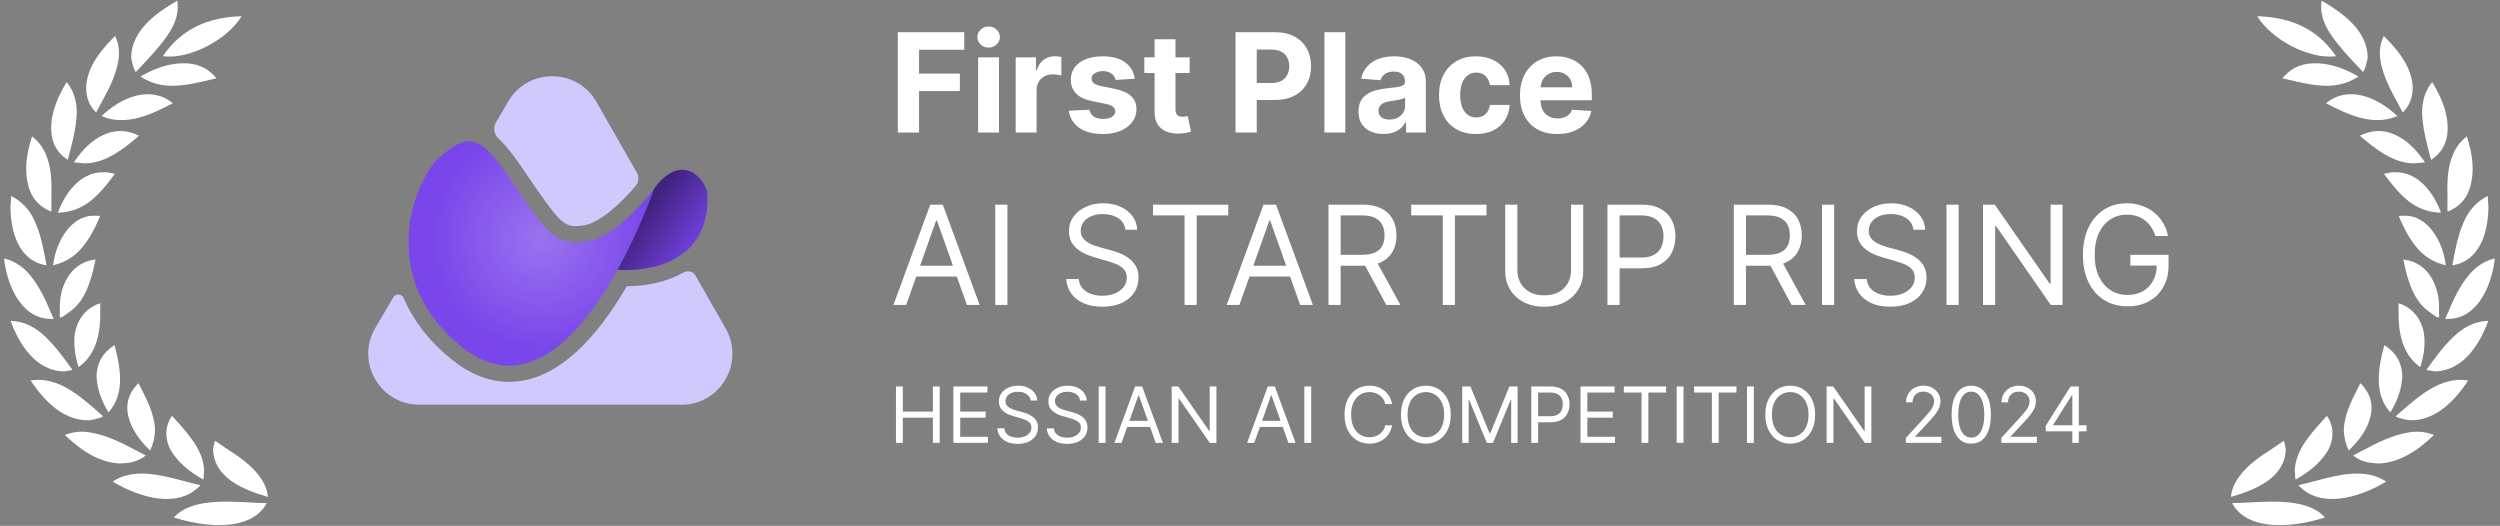 <svg width="290" height="61" viewBox="0 0 290 61" fill="none" xmlns="http://www.w3.org/2000/svg">
<rect x="0" y="0" width="290" height="61" fill="#808080" stroke="none"/>
<path d="M104.15 15.374V3.738H111.855V5.766H106.61V8.539H111.343V10.567H106.61V15.374H104.15ZM113.464 15.374V6.647H115.884V15.374H113.464ZM114.68 5.522C114.32 5.522 114.011 5.403 113.754 5.164C113.5 4.922 113.373 4.632 113.373 4.295C113.373 3.961 113.5 3.675 113.754 3.437C114.011 3.194 114.32 3.073 114.68 3.073C115.04 3.073 115.347 3.194 115.6 3.437C115.858 3.675 115.987 3.961 115.987 4.295C115.987 4.632 115.858 4.922 115.6 5.164C115.347 5.403 115.04 5.522 114.68 5.522ZM117.823 15.374V6.647H120.17V8.17H120.261C120.42 7.628 120.687 7.219 121.062 6.942C121.437 6.662 121.869 6.522 122.357 6.522C122.479 6.522 122.609 6.53 122.749 6.545C122.89 6.56 123.013 6.581 123.119 6.607V8.755C123.005 8.721 122.848 8.691 122.647 8.664C122.446 8.638 122.263 8.624 122.096 8.624C121.74 8.624 121.422 8.702 121.142 8.857C120.865 9.009 120.645 9.221 120.482 9.494C120.323 9.766 120.244 10.081 120.244 10.437V15.374H117.823ZM131.632 9.136L129.416 9.272C129.378 9.083 129.296 8.912 129.171 8.761C129.046 8.605 128.882 8.482 128.677 8.391C128.476 8.297 128.236 8.249 127.955 8.249C127.58 8.249 127.264 8.329 127.007 8.488C126.749 8.643 126.62 8.852 126.62 9.113C126.62 9.321 126.704 9.497 126.87 9.641C127.037 9.785 127.323 9.901 127.728 9.988L129.308 10.306C130.156 10.48 130.789 10.761 131.205 11.147C131.622 11.533 131.83 12.041 131.83 12.67C131.83 13.242 131.662 13.744 131.325 14.175C130.991 14.607 130.533 14.944 129.95 15.187C129.37 15.425 128.702 15.545 127.944 15.545C126.789 15.545 125.868 15.304 125.183 14.823C124.501 14.338 124.101 13.679 123.984 12.846L126.365 12.721C126.436 13.073 126.611 13.342 126.887 13.528C127.164 13.71 127.518 13.8 127.95 13.8C128.374 13.8 128.715 13.719 128.972 13.556C129.234 13.389 129.366 13.175 129.37 12.914C129.366 12.694 129.274 12.514 129.092 12.374C128.91 12.23 128.63 12.12 128.251 12.045L126.74 11.744C125.887 11.573 125.253 11.278 124.836 10.857C124.423 10.437 124.217 9.901 124.217 9.249C124.217 8.689 124.368 8.206 124.671 7.8C124.978 7.395 125.408 7.083 125.961 6.863C126.518 6.643 127.169 6.533 127.916 6.533C129.018 6.533 129.885 6.766 130.518 7.232C131.154 7.698 131.526 8.333 131.632 9.136ZM137.997 6.647V8.465H132.741V6.647H137.997ZM133.934 4.556H136.355V12.692C136.355 12.916 136.389 13.09 136.457 13.215C136.525 13.336 136.62 13.422 136.741 13.471C136.866 13.52 137.01 13.545 137.173 13.545C137.286 13.545 137.4 13.535 137.514 13.516C137.627 13.494 137.714 13.476 137.775 13.465L138.156 15.266C138.035 15.304 137.864 15.348 137.644 15.397C137.425 15.45 137.158 15.482 136.843 15.494C136.26 15.516 135.749 15.439 135.309 15.261C134.874 15.083 134.535 14.806 134.292 14.431C134.05 14.056 133.93 13.583 133.934 13.011V4.556ZM143.322 15.374V3.738H147.913C148.795 3.738 149.547 3.906 150.169 4.244C150.79 4.577 151.263 5.041 151.589 5.636C151.919 6.227 152.083 6.908 152.083 7.681C152.083 8.454 151.917 9.136 151.583 9.727C151.25 10.317 150.767 10.778 150.134 11.107C149.506 11.437 148.744 11.601 147.85 11.601H144.924V9.63H147.453C147.926 9.63 148.316 9.549 148.623 9.386C148.934 9.219 149.165 8.99 149.316 8.698C149.472 8.403 149.549 8.064 149.549 7.681C149.549 7.295 149.472 6.958 149.316 6.67C149.165 6.378 148.934 6.153 148.623 5.994C148.312 5.831 147.919 5.749 147.441 5.749H145.782V15.374H143.322ZM156.056 3.738V15.374H153.636V3.738H156.056ZM160.484 15.539C159.927 15.539 159.431 15.442 158.995 15.249C158.56 15.052 158.215 14.762 157.961 14.38C157.711 13.994 157.586 13.512 157.586 12.937C157.586 12.452 157.675 12.045 157.853 11.715C158.031 11.386 158.274 11.12 158.58 10.92C158.887 10.719 159.236 10.567 159.626 10.465C160.02 10.363 160.433 10.291 160.865 10.249C161.372 10.196 161.781 10.147 162.092 10.101C162.402 10.052 162.628 9.98 162.768 9.886C162.908 9.791 162.978 9.651 162.978 9.465V9.431C162.978 9.071 162.865 8.793 162.637 8.596C162.414 8.399 162.096 8.3 161.683 8.3C161.247 8.3 160.901 8.397 160.643 8.59C160.385 8.78 160.215 9.018 160.132 9.306L157.893 9.124C158.007 8.594 158.23 8.136 158.563 7.749C158.897 7.359 159.327 7.06 159.853 6.852C160.383 6.639 160.997 6.533 161.694 6.533C162.179 6.533 162.643 6.59 163.086 6.704C163.533 6.817 163.929 6.994 164.274 7.232C164.622 7.471 164.897 7.778 165.097 8.153C165.298 8.524 165.399 8.969 165.399 9.488V15.374H163.103V14.164H163.035C162.895 14.437 162.707 14.677 162.472 14.886C162.238 15.09 161.955 15.251 161.626 15.369C161.296 15.482 160.916 15.539 160.484 15.539ZM161.177 13.869C161.533 13.869 161.847 13.799 162.12 13.658C162.393 13.514 162.607 13.321 162.762 13.079C162.918 12.836 162.995 12.562 162.995 12.255V11.329C162.919 11.378 162.815 11.424 162.683 11.465C162.554 11.503 162.408 11.539 162.245 11.573C162.082 11.603 161.919 11.632 161.757 11.658C161.594 11.681 161.446 11.702 161.313 11.721C161.029 11.762 160.781 11.829 160.569 11.92C160.357 12.011 160.192 12.134 160.075 12.289C159.957 12.441 159.899 12.63 159.899 12.857C159.899 13.187 160.018 13.439 160.257 13.613C160.499 13.783 160.806 13.869 161.177 13.869ZM171.22 15.545C170.326 15.545 169.557 15.355 168.913 14.976C168.273 14.594 167.78 14.064 167.436 13.386C167.095 12.708 166.924 11.927 166.924 11.045C166.924 10.151 167.097 9.367 167.441 8.692C167.79 8.014 168.284 7.486 168.924 7.107C169.564 6.725 170.326 6.533 171.208 6.533C171.97 6.533 172.636 6.672 173.208 6.948C173.78 7.225 174.233 7.613 174.566 8.113C174.9 8.613 175.083 9.2 175.117 9.874H172.833C172.769 9.439 172.598 9.088 172.322 8.823C172.049 8.554 171.691 8.42 171.248 8.42C170.873 8.42 170.545 8.522 170.265 8.727C169.989 8.927 169.773 9.221 169.617 9.607C169.462 9.994 169.384 10.461 169.384 11.011C169.384 11.567 169.46 12.041 169.612 12.431C169.767 12.821 169.985 13.119 170.265 13.323C170.545 13.528 170.873 13.63 171.248 13.63C171.525 13.63 171.773 13.573 171.992 13.46C172.216 13.346 172.4 13.181 172.544 12.965C172.691 12.745 172.788 12.482 172.833 12.175H175.117C175.079 12.842 174.898 13.429 174.572 13.937C174.25 14.441 173.805 14.835 173.237 15.119C172.669 15.403 171.996 15.545 171.22 15.545ZM180.644 15.545C179.747 15.545 178.974 15.363 178.326 14.999C177.682 14.632 177.186 14.113 176.838 13.442C176.489 12.768 176.315 11.971 176.315 11.05C176.315 10.153 176.489 9.365 176.838 8.687C177.186 8.009 177.677 7.48 178.309 7.102C178.945 6.723 179.692 6.533 180.548 6.533C181.124 6.533 181.66 6.626 182.156 6.812C182.656 6.994 183.091 7.268 183.463 7.636C183.838 8.003 184.129 8.465 184.338 9.022C184.546 9.575 184.65 10.223 184.65 10.965V11.63H177.281V10.13H182.372C182.372 9.781 182.296 9.473 182.144 9.204C181.993 8.935 181.783 8.725 181.514 8.573C181.249 8.418 180.94 8.34 180.588 8.34C180.22 8.34 179.894 8.425 179.61 8.596C179.33 8.763 179.11 8.988 178.951 9.272C178.792 9.552 178.711 9.865 178.707 10.21V11.636C178.707 12.067 178.786 12.441 178.945 12.755C179.108 13.069 179.338 13.312 179.633 13.482C179.928 13.653 180.279 13.738 180.684 13.738C180.953 13.738 181.199 13.7 181.423 13.624C181.646 13.549 181.838 13.435 181.997 13.283C182.156 13.132 182.277 12.946 182.36 12.726L184.599 12.874C184.485 13.412 184.252 13.882 183.9 14.283C183.552 14.681 183.101 14.992 182.548 15.215C181.999 15.435 181.364 15.545 180.644 15.545Z" fill="white"/>
<path d="M105.115 35.374H103.638L107.91 23.738H109.365L113.638 35.374H112.16L108.683 25.579H108.592L105.115 35.374ZM105.66 30.829H111.615V32.079H105.66V30.829ZM116.859 23.738V35.374H115.45V23.738H116.859ZM130.548 26.647C130.48 26.071 130.203 25.624 129.719 25.306C129.234 24.988 128.639 24.829 127.934 24.829C127.419 24.829 126.969 24.912 126.582 25.079C126.2 25.245 125.9 25.475 125.684 25.766C125.472 26.058 125.366 26.389 125.366 26.761C125.366 27.071 125.44 27.338 125.588 27.562C125.739 27.782 125.933 27.965 126.167 28.113C126.402 28.257 126.648 28.376 126.906 28.471C127.164 28.562 127.4 28.636 127.616 28.692L128.798 29.011C129.101 29.09 129.438 29.2 129.809 29.34C130.184 29.48 130.542 29.672 130.883 29.914C131.228 30.153 131.512 30.459 131.736 30.834C131.959 31.209 132.071 31.67 132.071 32.215C132.071 32.844 131.906 33.412 131.577 33.92C131.251 34.427 130.773 34.831 130.145 35.13C129.52 35.429 128.76 35.579 127.866 35.579C127.033 35.579 126.311 35.444 125.702 35.175C125.095 34.907 124.618 34.532 124.27 34.05C123.925 33.569 123.73 33.011 123.684 32.374H125.139C125.177 32.814 125.325 33.177 125.582 33.465C125.844 33.749 126.173 33.961 126.571 34.102C126.972 34.238 127.404 34.306 127.866 34.306C128.404 34.306 128.887 34.219 129.315 34.045C129.743 33.867 130.082 33.62 130.332 33.306C130.582 32.988 130.707 32.617 130.707 32.192C130.707 31.806 130.599 31.492 130.383 31.249C130.167 31.007 129.883 30.81 129.531 30.658C129.179 30.507 128.798 30.374 128.389 30.261L126.957 29.852C126.048 29.59 125.328 29.217 124.798 28.732C124.268 28.247 124.003 27.613 124.003 26.829C124.003 26.177 124.179 25.609 124.531 25.124C124.887 24.636 125.364 24.257 125.963 23.988C126.565 23.715 127.238 23.579 127.98 23.579C128.73 23.579 129.397 23.713 129.98 23.982C130.563 24.247 131.025 24.611 131.366 25.073C131.711 25.535 131.893 26.06 131.912 26.647H130.548ZM133.751 24.988V23.738H142.479V24.988H138.819V35.374H137.41V24.988H133.751ZM143.771 35.374H142.294L146.567 23.738H148.021L152.294 35.374H150.817L147.339 25.579H147.248L143.771 35.374ZM144.317 30.829H150.271V32.079H144.317V30.829ZM154.106 35.374V23.738H158.038C158.947 23.738 159.693 23.893 160.277 24.204C160.86 24.511 161.292 24.933 161.572 25.471C161.853 26.009 161.993 26.62 161.993 27.306C161.993 27.992 161.853 28.6 161.572 29.13C161.292 29.66 160.862 30.077 160.282 30.38C159.703 30.679 158.962 30.829 158.061 30.829H154.879V29.556H158.015C158.637 29.556 159.137 29.465 159.515 29.283C159.898 29.102 160.175 28.844 160.345 28.511C160.519 28.174 160.606 27.772 160.606 27.306C160.606 26.84 160.519 26.433 160.345 26.084C160.171 25.736 159.892 25.467 159.51 25.278C159.127 25.084 158.622 24.988 157.993 24.988H155.515V35.374H154.106ZM159.584 30.147L162.447 35.374H160.811L157.993 30.147H159.584ZM163.704 24.988V23.738H172.432V24.988H168.773V35.374H167.363V24.988H163.704ZM182.243 23.738H183.652V31.442C183.652 32.238 183.464 32.948 183.089 33.573C182.718 34.194 182.193 34.685 181.515 35.045C180.837 35.401 180.042 35.579 179.129 35.579C178.216 35.579 177.421 35.401 176.743 35.045C176.065 34.685 175.538 34.194 175.163 33.573C174.792 32.948 174.606 32.238 174.606 31.442V23.738H176.015V31.329C176.015 31.897 176.14 32.403 176.39 32.846C176.64 33.285 176.997 33.632 177.459 33.886C177.925 34.136 178.481 34.261 179.129 34.261C179.777 34.261 180.334 34.136 180.8 33.886C181.265 33.632 181.622 33.285 181.868 32.846C182.118 32.403 182.243 31.897 182.243 31.329V23.738ZM186.466 35.374V23.738H190.398C191.31 23.738 192.057 23.903 192.636 24.232C193.22 24.558 193.651 24.999 193.932 25.556C194.212 26.113 194.352 26.734 194.352 27.42C194.352 28.105 194.212 28.728 193.932 29.289C193.655 29.85 193.227 30.297 192.648 30.63C192.068 30.959 191.326 31.124 190.42 31.124H187.602V29.874H190.375C191 29.874 191.502 29.766 191.881 29.55C192.259 29.334 192.534 29.043 192.704 28.675C192.879 28.304 192.966 27.886 192.966 27.42C192.966 26.954 192.879 26.537 192.704 26.17C192.534 25.802 192.257 25.514 191.875 25.306C191.492 25.094 190.985 24.988 190.352 24.988H187.875V35.374H186.466ZM201.122 35.374V23.738H205.054C205.963 23.738 206.709 23.893 207.292 24.204C207.876 24.511 208.308 24.933 208.588 25.471C208.868 26.009 209.008 26.62 209.008 27.306C209.008 27.992 208.868 28.6 208.588 29.13C208.308 29.66 207.878 30.077 207.298 30.38C206.719 30.679 205.978 30.829 205.077 30.829H201.895V29.556H205.031C205.652 29.556 206.152 29.465 206.531 29.283C206.914 29.102 207.19 28.844 207.361 28.511C207.535 28.174 207.622 27.772 207.622 27.306C207.622 26.84 207.535 26.433 207.361 26.084C207.186 25.736 206.908 25.467 206.525 25.278C206.143 25.084 205.637 24.988 205.008 24.988H202.531V35.374H201.122ZM206.599 30.147L209.463 35.374H207.827L205.008 30.147H206.599ZM212.765 23.738V35.374H211.356V23.738H212.765ZM221.954 26.647C221.886 26.071 221.61 25.624 221.125 25.306C220.64 24.988 220.045 24.829 219.341 24.829C218.826 24.829 218.375 24.912 217.988 25.079C217.606 25.245 217.307 25.475 217.091 25.766C216.879 26.058 216.773 26.389 216.773 26.761C216.773 27.071 216.846 27.338 216.994 27.562C217.146 27.782 217.339 27.965 217.574 28.113C217.809 28.257 218.055 28.376 218.312 28.471C218.57 28.562 218.807 28.636 219.023 28.692L220.204 29.011C220.507 29.09 220.845 29.2 221.216 29.34C221.591 29.48 221.949 29.672 222.29 29.914C222.634 30.153 222.918 30.459 223.142 30.834C223.365 31.209 223.477 31.67 223.477 32.215C223.477 32.844 223.312 33.412 222.983 33.92C222.657 34.427 222.18 34.831 221.551 35.13C220.926 35.429 220.166 35.579 219.273 35.579C218.439 35.579 217.718 35.444 217.108 35.175C216.502 34.907 216.024 34.532 215.676 34.05C215.331 33.569 215.136 33.011 215.091 32.374H216.545C216.583 32.814 216.731 33.177 216.988 33.465C217.25 33.749 217.579 33.961 217.977 34.102C218.379 34.238 218.81 34.306 219.273 34.306C219.81 34.306 220.293 34.219 220.721 34.045C221.149 33.867 221.488 33.62 221.738 33.306C221.988 32.988 222.113 32.617 222.113 32.192C222.113 31.806 222.006 31.492 221.79 31.249C221.574 31.007 221.29 30.81 220.937 30.658C220.585 30.507 220.204 30.374 219.795 30.261L218.363 29.852C217.454 29.59 216.735 29.217 216.204 28.732C215.674 28.247 215.409 27.613 215.409 26.829C215.409 26.177 215.585 25.609 215.937 25.124C216.293 24.636 216.771 24.257 217.369 23.988C217.971 23.715 218.644 23.579 219.386 23.579C220.136 23.579 220.803 23.713 221.386 23.982C221.97 24.247 222.432 24.611 222.773 25.073C223.117 25.535 223.299 26.06 223.318 26.647H221.954ZM227.203 23.738V35.374H225.794V23.738H227.203ZM239.256 23.738V35.374H237.892L231.551 26.238H231.437V35.374H230.028V23.738H231.392L237.756 32.897H237.869V23.738H239.256ZM250.03 27.374C249.905 26.992 249.74 26.649 249.535 26.346C249.335 26.039 249.094 25.778 248.814 25.562C248.537 25.346 248.223 25.181 247.871 25.067C247.518 24.954 247.132 24.897 246.711 24.897C246.022 24.897 245.395 25.075 244.831 25.431C244.266 25.787 243.818 26.312 243.484 27.005C243.151 27.698 242.984 28.549 242.984 29.556C242.984 30.564 243.153 31.414 243.49 32.107C243.827 32.8 244.283 33.325 244.859 33.681C245.435 34.037 246.083 34.215 246.802 34.215C247.469 34.215 248.056 34.073 248.564 33.789C249.075 33.501 249.473 33.096 249.757 32.573C250.045 32.047 250.189 31.427 250.189 30.715L250.621 30.806H247.121V29.556H251.552V30.806C251.552 31.764 251.348 32.598 250.939 33.306C250.533 34.014 249.973 34.564 249.257 34.954C248.545 35.34 247.727 35.533 246.802 35.533C245.772 35.533 244.867 35.291 244.086 34.806C243.31 34.321 242.704 33.632 242.268 32.738C241.836 31.844 241.621 30.783 241.621 29.556C241.621 28.636 241.744 27.808 241.99 27.073C242.24 26.334 242.592 25.706 243.047 25.187C243.501 24.668 244.039 24.27 244.66 23.994C245.282 23.717 245.965 23.579 246.711 23.579C247.325 23.579 247.897 23.672 248.427 23.857C248.961 24.039 249.437 24.299 249.854 24.636C250.274 24.969 250.624 25.369 250.905 25.834C251.185 26.297 251.378 26.81 251.484 27.374H250.03Z" fill="white"/>
<path d="M103.931 51.374V44.829H104.724V47.744H108.214V44.829H109.007V51.374H108.214V48.447H104.724V51.374H103.931ZM110.593 51.374V44.829H114.544V45.532H111.386V47.744H114.339V48.447H111.386V50.671H114.595V51.374H110.593ZM119.552 46.465C119.513 46.141 119.358 45.89 119.085 45.711C118.813 45.532 118.478 45.442 118.082 45.442C117.792 45.442 117.538 45.489 117.321 45.583C117.106 45.677 116.938 45.806 116.816 45.97C116.697 46.134 116.637 46.32 116.637 46.529C116.637 46.704 116.679 46.854 116.762 46.98C116.847 47.103 116.956 47.207 117.088 47.29C117.22 47.371 117.358 47.438 117.503 47.491C117.648 47.542 117.781 47.584 117.903 47.616L118.567 47.795C118.738 47.84 118.928 47.901 119.136 47.98C119.347 48.059 119.549 48.166 119.74 48.303C119.934 48.437 120.094 48.61 120.22 48.821C120.346 49.032 120.408 49.291 120.408 49.597C120.408 49.951 120.316 50.271 120.13 50.556C119.947 50.842 119.679 51.069 119.325 51.237C118.973 51.405 118.546 51.489 118.043 51.489C117.575 51.489 117.169 51.414 116.826 51.262C116.485 51.111 116.216 50.9 116.02 50.63C115.826 50.359 115.717 50.045 115.691 49.687H116.509C116.531 49.934 116.614 50.139 116.759 50.3C116.906 50.46 117.091 50.58 117.315 50.658C117.54 50.735 117.783 50.773 118.043 50.773C118.346 50.773 118.618 50.724 118.858 50.626C119.099 50.526 119.29 50.388 119.43 50.211C119.571 50.032 119.641 49.823 119.641 49.584C119.641 49.367 119.581 49.19 119.459 49.054C119.338 48.918 119.178 48.807 118.98 48.722C118.782 48.636 118.567 48.562 118.337 48.498L117.532 48.268C117.021 48.121 116.616 47.911 116.317 47.638C116.019 47.365 115.87 47.008 115.87 46.567C115.87 46.201 115.969 45.881 116.167 45.609C116.368 45.334 116.636 45.121 116.973 44.969C117.311 44.816 117.69 44.739 118.107 44.739C118.529 44.739 118.904 44.815 119.232 44.966C119.56 45.115 119.82 45.32 120.012 45.58C120.206 45.84 120.308 46.135 120.319 46.465H119.552ZM125.291 46.465C125.253 46.141 125.097 45.89 124.824 45.711C124.552 45.532 124.217 45.442 123.821 45.442C123.531 45.442 123.278 45.489 123.06 45.583C122.845 45.677 122.677 45.806 122.555 45.97C122.436 46.134 122.376 46.32 122.376 46.529C122.376 46.704 122.418 46.854 122.501 46.98C122.586 47.103 122.695 47.207 122.827 47.29C122.959 47.371 123.098 47.438 123.242 47.491C123.387 47.542 123.521 47.584 123.642 47.616L124.307 47.795C124.477 47.84 124.667 47.901 124.876 47.98C125.087 48.059 125.288 48.166 125.48 48.303C125.674 48.437 125.833 48.61 125.959 48.821C126.085 49.032 126.148 49.291 126.148 49.597C126.148 49.951 126.055 50.271 125.87 50.556C125.686 50.842 125.418 51.069 125.064 51.237C124.713 51.405 124.285 51.489 123.783 51.489C123.314 51.489 122.908 51.414 122.565 51.262C122.224 51.111 121.956 50.9 121.759 50.63C121.566 50.359 121.456 50.045 121.43 49.687H122.248C122.27 49.934 122.353 50.139 122.498 50.3C122.645 50.46 122.83 50.58 123.054 50.658C123.28 50.735 123.523 50.773 123.783 50.773C124.085 50.773 124.357 50.724 124.598 50.626C124.838 50.526 125.029 50.388 125.17 50.211C125.31 50.032 125.381 49.823 125.381 49.584C125.381 49.367 125.32 49.19 125.198 49.054C125.077 48.918 124.917 48.807 124.719 48.722C124.521 48.636 124.307 48.562 124.077 48.498L123.271 48.268C122.76 48.121 122.355 47.911 122.057 47.638C121.758 47.365 121.609 47.008 121.609 46.567C121.609 46.201 121.708 45.881 121.907 45.609C122.107 45.334 122.375 45.121 122.712 44.969C123.051 44.816 123.429 44.739 123.847 44.739C124.268 44.739 124.643 44.815 124.972 44.966C125.3 45.115 125.56 45.32 125.751 45.58C125.945 45.84 126.047 46.135 126.058 46.465H125.291ZM128.243 44.829V51.374H127.451V44.829H128.243ZM130.101 51.374H129.27L131.674 44.829H132.492L134.895 51.374H134.064L132.108 45.864H132.057L130.101 51.374ZM130.408 48.817H133.757V49.521H130.408V48.817ZM141.105 44.829V51.374H140.338L136.771 46.235H136.707V51.374H135.915V44.829H136.682L140.261 49.981H140.325V44.829H141.105ZM145.491 51.374H144.66L147.063 44.829H147.881L150.285 51.374H149.454L147.498 45.864H147.447L145.491 51.374ZM145.798 48.817H149.147V49.521H145.798V48.817ZM152.097 44.829V51.374H151.304V44.829H152.097ZM161.484 46.874H160.692C160.645 46.646 160.563 46.446 160.446 46.273C160.331 46.101 160.19 45.956 160.024 45.839C159.86 45.719 159.678 45.63 159.477 45.57C159.277 45.511 159.068 45.481 158.851 45.481C158.455 45.481 158.096 45.581 157.774 45.781C157.454 45.981 157.2 46.277 157.01 46.666C156.823 47.056 156.729 47.535 156.729 48.102C156.729 48.668 156.823 49.147 157.01 49.537C157.2 49.926 157.454 50.222 157.774 50.422C158.096 50.622 158.455 50.722 158.851 50.722C159.068 50.722 159.277 50.692 159.477 50.633C159.678 50.573 159.86 50.485 160.024 50.367C160.19 50.248 160.331 50.102 160.446 49.93C160.563 49.755 160.645 49.555 160.692 49.329H161.484C161.425 49.663 161.316 49.963 161.158 50.227C161.001 50.491 160.805 50.716 160.57 50.901C160.336 51.084 160.073 51.224 159.781 51.32C159.491 51.416 159.181 51.464 158.851 51.464C158.293 51.464 157.796 51.327 157.362 51.055C156.927 50.782 156.585 50.394 156.336 49.891C156.086 49.389 155.962 48.792 155.962 48.102C155.962 47.411 156.086 46.815 156.336 46.312C156.585 45.809 156.927 45.421 157.362 45.148C157.796 44.876 158.293 44.739 158.851 44.739C159.181 44.739 159.491 44.787 159.781 44.883C160.073 44.979 160.336 45.12 160.57 45.305C160.805 45.488 161.001 45.712 161.158 45.976C161.316 46.238 161.425 46.538 161.484 46.874ZM168.288 48.102C168.288 48.792 168.163 49.389 167.914 49.891C167.665 50.394 167.323 50.782 166.888 51.055C166.453 51.327 165.957 51.464 165.399 51.464C164.841 51.464 164.344 51.327 163.909 51.055C163.475 50.782 163.133 50.394 162.884 49.891C162.634 49.389 162.51 48.792 162.51 48.102C162.51 47.411 162.634 46.815 162.884 46.312C163.133 45.809 163.475 45.421 163.909 45.148C164.344 44.876 164.841 44.739 165.399 44.739C165.957 44.739 166.453 44.876 166.888 45.148C167.323 45.421 167.665 45.809 167.914 46.312C168.163 46.815 168.288 47.411 168.288 48.102ZM167.521 48.102C167.521 47.535 167.426 47.056 167.237 46.666C167.049 46.277 166.794 45.981 166.473 45.781C166.153 45.581 165.795 45.481 165.399 45.481C165.002 45.481 164.643 45.581 164.322 45.781C164.002 45.981 163.748 46.277 163.558 46.666C163.37 47.056 163.277 47.535 163.277 48.102C163.277 48.668 163.37 49.147 163.558 49.537C163.748 49.926 164.002 50.222 164.322 50.422C164.643 50.622 165.002 50.722 165.399 50.722C165.795 50.722 166.153 50.622 166.473 50.422C166.794 50.222 167.049 49.926 167.237 49.537C167.426 49.147 167.521 48.668 167.521 48.102ZM169.621 44.829H170.567L172.791 50.262H172.868L175.092 44.829H176.038V51.374H175.297V46.401H175.233L173.188 51.374H172.472L170.426 46.401H170.362V51.374H169.621V44.829ZM177.628 51.374V44.829H179.839C180.353 44.829 180.772 44.922 181.098 45.107C181.427 45.29 181.669 45.538 181.827 45.852C181.985 46.165 182.064 46.514 182.064 46.9C182.064 47.285 181.985 47.636 181.827 47.951C181.672 48.267 181.431 48.518 181.105 48.706C180.779 48.891 180.361 48.984 179.852 48.984H178.267V48.281H179.826C180.178 48.281 180.46 48.22 180.673 48.098C180.886 47.977 181.041 47.813 181.137 47.606C181.235 47.397 181.284 47.162 181.284 46.9C181.284 46.638 181.235 46.403 181.137 46.197C181.041 45.99 180.885 45.828 180.67 45.711C180.455 45.592 180.169 45.532 179.814 45.532H178.42V51.374H177.628ZM183.34 51.374V44.829H187.291V45.532H184.133V47.744H187.086V48.447H184.133V50.671H187.342V51.374H183.34ZM188.361 45.532V44.829H193.271V45.532H191.212V51.374H190.42V45.532H188.361ZM195.286 44.829V51.374H194.494V44.829H195.286ZM196.518 45.532V44.829H201.427V45.532H199.369V51.374H198.576V45.532H196.518ZM203.443 44.829V51.374H202.65V44.829H203.443ZM210.555 48.102C210.555 48.792 210.43 49.389 210.181 49.891C209.931 50.394 209.589 50.782 209.155 51.055C208.72 51.327 208.224 51.464 207.665 51.464C207.107 51.464 206.611 51.327 206.176 51.055C205.741 50.782 205.399 50.394 205.15 49.891C204.901 49.389 204.776 48.792 204.776 48.102C204.776 47.411 204.901 46.815 205.15 46.312C205.399 45.809 205.741 45.421 206.176 45.148C206.611 44.876 207.107 44.739 207.665 44.739C208.224 44.739 208.72 44.876 209.155 45.148C209.589 45.421 209.931 45.809 210.181 46.312C210.43 46.815 210.555 47.411 210.555 48.102ZM209.788 48.102C209.788 47.535 209.693 47.056 209.503 46.666C209.316 46.277 209.061 45.981 208.739 45.781C208.42 45.581 208.062 45.481 207.665 45.481C207.269 45.481 206.91 45.581 206.588 45.781C206.269 45.981 206.014 46.277 205.824 46.666C205.637 47.056 205.543 47.535 205.543 48.102C205.543 48.668 205.637 49.147 205.824 49.537C206.014 49.926 206.269 50.222 206.588 50.422C206.91 50.622 207.269 50.722 207.665 50.722C208.062 50.722 208.42 50.622 208.739 50.422C209.061 50.222 209.316 49.926 209.503 49.537C209.693 49.147 209.788 48.668 209.788 48.102ZM217.078 44.829V51.374H216.311L212.744 46.235H212.68V51.374H211.887V44.829H212.654L216.234 49.981H216.298V44.829H217.078ZM221.08 51.374V50.799L223.24 48.434C223.494 48.157 223.703 47.916 223.867 47.712C224.031 47.505 224.152 47.311 224.231 47.13C224.312 46.947 224.353 46.755 224.353 46.555C224.353 46.325 224.297 46.125 224.186 45.957C224.078 45.789 223.929 45.659 223.739 45.567C223.549 45.475 223.336 45.43 223.1 45.43C222.848 45.43 222.629 45.482 222.441 45.586C222.256 45.688 222.112 45.832 222.01 46.018C221.91 46.203 221.86 46.42 221.86 46.67H221.105C221.105 46.286 221.194 45.95 221.371 45.66C221.548 45.37 221.788 45.144 222.093 44.982C222.4 44.82 222.744 44.739 223.125 44.739C223.509 44.739 223.849 44.82 224.145 44.982C224.441 45.144 224.673 45.362 224.842 45.637C225.01 45.912 225.094 46.218 225.094 46.555C225.094 46.795 225.05 47.031 224.963 47.261C224.878 47.489 224.729 47.744 224.516 48.025C224.305 48.304 224.012 48.645 223.637 49.048L222.167 50.62V50.671H225.209V51.374H221.08ZM228.664 51.464C228.183 51.464 227.772 51.333 227.434 51.071C227.095 50.806 226.836 50.424 226.657 49.923C226.478 49.42 226.388 48.813 226.388 48.102C226.388 47.394 226.478 46.79 226.657 46.289C226.838 45.787 227.098 45.403 227.437 45.139C227.778 44.873 228.187 44.739 228.664 44.739C229.141 44.739 229.549 44.873 229.888 45.139C230.229 45.403 230.489 45.787 230.668 46.289C230.849 46.79 230.94 47.394 230.94 48.102C230.94 48.813 230.85 49.42 230.671 49.923C230.492 50.424 230.233 50.806 229.895 51.071C229.556 51.333 229.146 51.464 228.664 51.464ZM228.664 50.761C229.141 50.761 229.512 50.531 229.776 50.07C230.04 49.61 230.173 48.954 230.173 48.102C230.173 47.535 230.112 47.052 229.99 46.654C229.871 46.255 229.699 45.952 229.473 45.743C229.249 45.534 228.979 45.43 228.664 45.43C228.191 45.43 227.821 45.663 227.555 46.13C227.289 46.594 227.156 47.251 227.156 48.102C227.156 48.668 227.215 49.15 227.335 49.546C227.454 49.942 227.625 50.244 227.849 50.451C228.075 50.657 228.347 50.761 228.664 50.761ZM232.154 51.374V50.799L234.315 48.434C234.568 48.157 234.777 47.916 234.941 47.712C235.105 47.505 235.227 47.311 235.305 47.13C235.386 46.947 235.427 46.755 235.427 46.555C235.427 46.325 235.371 46.125 235.261 45.957C235.152 45.789 235.003 45.659 234.813 45.567C234.624 45.475 234.411 45.43 234.174 45.43C233.923 45.43 233.703 45.482 233.516 45.586C233.33 45.688 233.186 45.832 233.084 46.018C232.984 46.203 232.934 46.42 232.934 46.67H232.18C232.18 46.286 232.268 45.95 232.445 45.66C232.622 45.37 232.863 45.144 233.167 44.982C233.474 44.82 233.818 44.739 234.2 44.739C234.583 44.739 234.923 44.82 235.219 44.982C235.515 45.144 235.748 45.362 235.916 45.637C236.084 45.912 236.168 46.218 236.168 46.555C236.168 46.795 236.125 47.031 236.037 47.261C235.952 47.489 235.803 47.744 235.59 48.025C235.379 48.304 235.086 48.645 234.711 49.048L233.241 50.62V50.671H236.283V51.374H232.154ZM237.309 50.032V49.38L240.186 44.829H240.659V45.839H240.339L238.166 49.278V49.329H242.039V50.032H237.309ZM240.39 51.374V49.834V49.53V44.829H241.145V51.374H240.39Z" fill="white"/>
<path d="M269.7 60.024C266.47 61.074 260.91 61.834 258.98 58.464C258.97 58.444 258.95 58.404 258.93 58.364H258.95C259.53 58.354 260.18 58.324 260.87 58.284C263.97 58.124 267.81 57.924 269.7 60.024Z" fill="white"/>
<path d="M276.799 55.864C273.479 57.844 269.169 58.964 266.689 56.364C266.669 56.334 266.649 56.304 266.629 56.284C266.649 56.284 266.679 56.264 266.709 56.264C267.279 56.134 267.879 55.974 268.489 55.814C271.269 55.074 274.409 54.254 276.799 55.864Z" fill="white"/>
<path d="M274.649 6.534C274.679 6.844 274.319 8.234 274.099 8.344C274.099 8.344 274.079 8.344 274.029 8.264L273.519 7.724C272.429 6.564 271.299 5.364 270.389 4.024C269.479 2.674 269.129 1.474 269.289 0.224C269.299 0.164 269.299 0.114 269.309 0.084C269.339 0.084 269.379 0.114 269.429 0.144C271.799 1.534 274.539 3.524 274.649 6.534Z" fill="white"/>
<path d="M270.978 6.514C270.978 6.514 270.918 6.524 270.868 6.534C267.828 6.864 263.488 4.614 261.838 1.874C265.958 2.024 268.838 3.454 270.898 6.404C270.928 6.434 270.948 6.474 270.978 6.514Z" fill="white"/>
<path d="M282.349 50.454C280.149 52.574 278.139 53.624 276.049 53.764C274.699 53.744 273.789 53.484 272.999 52.864C272.999 52.864 272.979 52.844 272.959 52.834C273.279 52.674 273.589 52.504 273.899 52.344C275.659 51.414 277.479 50.454 279.509 50.144C280.459 49.994 281.379 50.094 282.269 50.424L282.349 50.454Z" fill="white"/>
<path d="M279.869 10.194C279.869 11.304 279.529 12.214 278.779 12.984C278.759 13.004 278.739 13.024 278.719 13.044C278.549 12.724 278.379 12.414 278.209 12.094C277.379 10.584 276.529 9.014 276.179 7.284C275.959 6.164 276.049 5.174 276.469 4.284C276.489 4.234 276.509 4.204 276.519 4.184C276.529 4.194 276.549 4.204 276.569 4.224C278.779 6.404 279.829 8.294 279.869 10.194Z" fill="white"/>
<path d="M283.929 14.944C283.919 16.464 283.319 17.644 282.139 18.454L282.069 18.494C282.069 18.494 282.029 18.524 282.009 18.534C282.009 18.534 282.009 18.534 281.999 18.514C281.469 16.574 281.019 14.824 280.959 13.024C280.979 11.694 281.319 10.614 281.979 9.724C282.079 9.594 282.119 9.554 282.119 9.534C282.139 9.554 282.189 9.594 282.249 9.714C283.039 11.064 283.949 12.874 283.929 14.944Z" fill="white"/>
<path d="M286.298 44.134C286.298 44.134 286.258 44.214 286.208 44.294C284.218 47.224 282.118 48.684 279.788 48.754H279.758C279.498 48.794 278.178 48.524 277.898 48.294L278.518 47.744C280.678 45.864 283.128 43.734 286.118 44.104C286.208 44.114 286.258 44.124 286.298 44.134Z" fill="white"/>
<path d="M286.559 21.624C286.189 22.964 285.369 23.914 284.119 24.464C283.999 24.514 283.939 24.524 283.919 24.534C283.919 24.514 283.899 24.454 283.899 24.334C283.909 23.934 283.909 23.524 283.909 23.124V22.614C283.829 20.334 284.009 17.514 286.059 15.894C286.099 15.864 286.129 15.844 286.149 15.824C286.159 15.844 286.159 15.864 286.169 15.884C286.899 18.164 287.019 19.934 286.559 21.624Z" fill="white"/>
<path d="M289.388 29.984V30.064C289.248 31.334 288.818 33.044 287.968 34.454C287.118 35.864 285.838 36.964 284.028 36.994C283.918 37.004 283.758 37.004 283.648 36.994C283.688 36.894 283.748 36.744 283.788 36.654L283.818 36.594C284.508 34.964 285.238 33.284 286.388 31.904C287.168 30.964 288.128 30.324 289.248 30.014C289.318 29.994 289.358 29.984 289.388 29.984Z" fill="white"/>
<path d="M288.659 23.954C288.649 25.744 288.259 29.964 284.729 30.734C284.609 30.764 284.529 30.774 284.479 30.784C284.479 30.734 284.489 30.654 284.519 30.524C284.839 28.814 285.159 27.044 285.949 25.414C286.489 24.304 287.289 23.454 288.329 22.864C288.489 22.774 288.559 22.744 288.569 22.724C288.579 22.754 288.589 22.824 288.589 22.944C288.589 23.234 288.619 23.514 288.639 23.734L288.659 23.954Z" fill="white"/>
<path d="M288.639 37.224C288.619 37.274 288.599 37.344 288.559 37.444C287.579 39.984 285.719 43.014 282.439 43.084L281.509 42.924C281.509 42.924 281.469 42.914 281.459 42.914C281.469 42.894 281.479 42.874 281.509 42.844C282.459 41.524 283.449 40.144 284.679 38.994C285.829 37.914 287.039 37.334 288.369 37.234C288.489 37.224 288.589 37.224 288.639 37.224Z" fill="white"/>
<path d="M265.149 52.124C265.049 55.394 261.749 56.774 258.879 57.614C258.849 57.624 258.829 57.624 258.799 57.634C258.799 57.614 258.799 57.594 258.799 57.564C258.879 56.794 259.189 56.044 259.749 55.274C260.749 53.904 262.179 52.954 263.579 52.044C263.989 51.774 264.389 51.504 264.789 51.224C264.879 51.164 264.929 51.144 264.939 51.134C264.949 51.154 264.969 51.204 264.989 51.304C265.009 51.404 265.029 51.504 265.049 51.594C265.099 51.804 265.149 52.014 265.139 52.124H265.149Z" fill="white"/>
<path d="M269.719 52.744C268.919 53.834 267.879 54.724 266.419 55.554C266.349 55.594 266.309 55.614 266.299 55.614C266.239 55.534 266.229 55.204 266.229 55.044C266.219 54.884 266.219 54.734 266.189 54.614C266.269 52.294 267.889 50.494 269.449 48.754L269.829 48.334C269.879 48.284 269.909 48.254 269.919 48.244C269.959 48.284 269.999 48.354 270.029 48.404C270.849 49.714 270.729 51.384 269.719 52.744Z" fill="white"/>
<path d="M273.56 8.874C273.56 8.874 273.48 8.934 273.41 8.984C272.34 9.644 271.16 9.954 269.87 9.954C268.32 9.934 266.8 9.564 265.32 9.214L264.85 9.104C264.85 9.104 264.79 9.084 264.77 9.074C264.79 9.044 264.82 9.004 264.87 8.954C265.86 7.794 267.17 7.274 268.85 7.344C270.34 7.414 271.8 7.874 273.44 8.794C273.5 8.834 273.54 8.854 273.56 8.874Z" fill="white"/>
<path d="M274.979 48.304C274.639 49.664 273.859 50.894 272.519 52.194C272.499 52.214 272.479 52.234 272.459 52.244C272.449 52.224 272.429 52.194 272.409 52.144C272.079 51.464 271.909 50.724 271.879 49.824C271.959 48.054 272.809 46.384 273.639 44.774L273.719 44.604C273.759 44.514 273.799 44.474 273.799 44.464C273.819 44.464 273.869 44.504 273.949 44.594C274.969 45.684 275.319 46.934 274.979 48.304Z" fill="white"/>
<path d="M278.088 13.464C275.168 14.734 272.088 13.154 269.818 11.974C269.838 11.974 269.858 11.944 269.878 11.934C272.368 9.904 275.738 11.214 278.088 13.464Z" fill="white"/>
<path d="M278.668 43.624C278.608 45.014 278.168 46.374 277.318 47.764C277.298 47.794 277.288 47.814 277.278 47.824C277.258 47.804 277.238 47.784 277.208 47.744C275.398 45.684 275.858 42.754 276.548 40.154C276.548 40.104 276.578 40.064 276.588 40.044C276.608 40.054 276.638 40.074 276.678 40.094C277.968 40.944 278.638 42.124 278.668 43.624Z" fill="white"/>
<path d="M281.288 18.824C281.288 18.824 281.268 18.824 281.248 18.834L280.038 18.954C277.558 18.934 275.488 17.214 273.828 15.824C273.788 15.794 273.768 15.774 273.748 15.754C273.768 15.734 273.808 15.714 273.868 15.684C275.208 15.044 276.568 15.034 277.898 15.664C279.138 16.244 280.208 17.234 281.248 18.754C281.268 18.784 281.278 18.804 281.288 18.824Z" fill="white"/>
<path d="M281.239 39.354C281.279 40.334 281.139 41.334 280.829 42.334C280.819 42.394 280.779 42.504 280.749 42.584C280.669 42.534 280.569 42.454 280.509 42.404C278.959 41.174 278.209 39.174 278.239 36.304V36.014C278.239 35.794 278.239 35.564 278.229 35.344C278.219 35.254 278.229 35.204 278.219 35.184C278.259 35.184 278.319 35.204 278.449 35.244C280.129 35.884 281.169 37.414 281.239 39.354Z" fill="white"/>
<path d="M283.149 24.664C283.149 24.664 283.069 24.674 282.979 24.664C281.649 24.604 280.449 24.154 279.399 23.334C278.299 22.464 277.419 21.344 276.609 20.264C276.579 20.224 276.549 20.194 276.539 20.164C276.569 20.164 276.609 20.164 276.669 20.134L276.819 20.104C277.169 20.034 277.479 19.964 277.829 19.984H277.839C281.089 19.934 282.679 23.414 283.089 24.484C283.129 24.574 283.149 24.634 283.149 24.664Z" fill="white"/>
<path d="M282.899 36.804C282.759 36.874 282.469 36.664 282.229 36.484C282.149 36.424 282.059 36.354 281.979 36.304C280.339 35.234 279.679 33.544 279.199 31.884C279.109 31.574 279.039 31.244 278.969 30.924C278.919 30.714 278.879 30.504 278.829 30.294C278.799 30.184 278.799 30.134 278.789 30.114C278.809 30.114 278.879 30.104 279.009 30.134C281.839 30.564 283.019 33.414 282.929 35.894C282.909 36.024 282.919 36.174 282.929 36.324C282.949 36.484 282.969 36.764 282.899 36.804Z" fill="white"/>
<path d="M283.7 30.764C283.7 30.764 283.62 30.744 283.55 30.734C282.26 30.404 281.19 29.734 280.36 28.734C279.62 27.844 278.99 26.774 278.43 25.474C278.36 25.314 278.29 25.144 278.26 25.044C278.4 25.024 278.72 25.024 279.06 25.024C281.59 25.044 283.34 27.924 283.69 30.634C283.7 30.694 283.7 30.734 283.7 30.764Z" fill="white"/>
<path d="M20.168 60.024C23.398 61.074 28.958 61.834 30.888 58.464C30.898 58.444 30.918 58.404 30.938 58.364H30.918C30.338 58.354 29.688 58.324 28.998 58.284C25.898 58.124 22.058 57.924 20.168 60.024Z" fill="white"/>
<path d="M13.068 55.864C16.388 57.844 20.698 58.964 23.178 56.364C23.198 56.334 23.218 56.304 23.238 56.284C23.218 56.284 23.188 56.264 23.158 56.264C22.588 56.134 21.988 55.974 21.378 55.814C18.598 55.074 15.458 54.254 13.068 55.864Z" fill="white"/>
<path d="M15.219 6.534C15.189 6.844 15.549 8.234 15.769 8.344C15.769 8.344 15.789 8.344 15.839 8.264L16.349 7.724C17.439 6.564 18.569 5.364 19.479 4.024C20.389 2.674 20.739 1.474 20.579 0.224C20.569 0.164 20.569 0.114 20.559 0.084C20.529 0.084 20.489 0.114 20.439 0.144C18.069 1.534 15.329 3.524 15.219 6.534Z" fill="white"/>
<path d="M18.889 6.514C18.889 6.514 18.949 6.524 18.999 6.534C22.039 6.864 26.379 4.614 28.029 1.874C23.909 2.024 21.029 3.454 18.969 6.404C18.939 6.434 18.919 6.474 18.889 6.514Z" fill="white"/>
<path d="M7.518 50.454C9.718 52.574 11.728 53.624 13.818 53.764C15.168 53.744 16.078 53.484 16.868 52.864C16.868 52.864 16.888 52.844 16.908 52.834C16.588 52.674 16.278 52.504 15.968 52.344C14.208 51.414 12.388 50.454 10.358 50.144C9.408 49.994 8.488 50.094 7.598 50.424L7.518 50.454Z" fill="white"/>
<path d="M9.998 10.194C9.998 11.304 10.338 12.214 11.088 12.984C11.108 13.004 11.128 13.024 11.148 13.044C11.318 12.724 11.488 12.414 11.658 12.094C12.488 10.584 13.338 9.014 13.688 7.284C13.908 6.164 13.818 5.174 13.398 4.284C13.378 4.234 13.358 4.204 13.348 4.184C13.338 4.194 13.318 4.204 13.298 4.224C11.088 6.404 10.038 8.294 9.998 10.194Z" fill="white"/>
<path d="M5.938 14.944C5.948 16.464 6.548 17.644 7.728 18.454L7.798 18.494C7.798 18.494 7.838 18.524 7.858 18.534C7.858 18.534 7.858 18.534 7.868 18.514C8.398 16.574 8.848 14.824 8.908 13.024C8.888 11.694 8.548 10.614 7.888 9.724C7.788 9.594 7.748 9.554 7.748 9.534C7.728 9.554 7.678 9.594 7.618 9.714C6.828 11.064 5.918 12.874 5.938 14.944Z" fill="white"/>
<path d="M3.568 44.134C3.568 44.134 3.608 44.214 3.658 44.294C5.648 47.224 7.748 48.684 10.078 48.754H10.108C10.368 48.794 11.688 48.524 11.968 48.294L11.348 47.744C9.188 45.864 6.738 43.734 3.748 44.104C3.658 44.114 3.608 44.124 3.568 44.134Z" fill="white"/>
<path d="M3.309 21.624C3.679 22.964 4.499 23.914 5.749 24.464C5.869 24.514 5.929 24.524 5.949 24.534C5.949 24.514 5.969 24.454 5.969 24.334C5.959 23.934 5.959 23.524 5.959 23.124V22.614C6.039 20.334 5.859 17.514 3.809 15.894C3.769 15.864 3.739 15.844 3.719 15.824C3.709 15.844 3.709 15.864 3.699 15.884C2.969 18.164 2.849 19.934 3.309 21.624Z" fill="white"/>
<path d="M0.479 29.984V30.064C0.619 31.334 1.049 33.044 1.899 34.454C2.749 35.864 4.029 36.964 5.839 36.994C5.949 37.004 6.109 37.004 6.219 36.994C6.179 36.894 6.119 36.744 6.079 36.654L6.049 36.594C5.359 34.964 4.629 33.284 3.479 31.904C2.699 30.964 1.739 30.324 0.619 30.014C0.549 29.994 0.509 29.984 0.479 29.984Z" fill="white"/>
<path d="M1.209 23.954C1.219 25.744 1.609 29.964 5.139 30.734C5.259 30.764 5.339 30.774 5.389 30.784C5.389 30.734 5.379 30.654 5.349 30.524C5.029 28.814 4.709 27.044 3.919 25.414C3.379 24.304 2.579 23.454 1.539 22.864C1.379 22.774 1.309 22.744 1.299 22.724C1.289 22.754 1.279 22.824 1.279 22.944C1.279 23.234 1.249 23.514 1.229 23.734L1.209 23.954Z" fill="white"/>
<path d="M1.229 37.224C1.249 37.274 1.269 37.344 1.309 37.444C2.289 39.984 4.149 43.014 7.429 43.084L8.359 42.924C8.359 42.924 8.399 42.914 8.409 42.914C8.399 42.894 8.389 42.874 8.359 42.844C7.409 41.524 6.419 40.144 5.189 38.994C4.039 37.914 2.829 37.334 1.499 37.234C1.379 37.224 1.279 37.224 1.229 37.224Z" fill="white"/>
<path d="M24.719 52.124C24.819 55.394 28.119 56.774 30.989 57.614C31.019 57.624 31.039 57.624 31.069 57.634C31.069 57.614 31.069 57.594 31.069 57.564C30.989 56.794 30.679 56.044 30.119 55.274C29.119 53.904 27.689 52.954 26.289 52.044C25.879 51.774 25.479 51.504 25.079 51.224C24.989 51.164 24.939 51.144 24.929 51.134C24.919 51.154 24.899 51.204 24.879 51.304C24.859 51.404 24.839 51.504 24.819 51.594C24.769 51.804 24.719 52.014 24.729 52.124H24.719Z" fill="white"/>
<path d="M20.148 52.744C20.948 53.834 21.988 54.724 23.448 55.554C23.518 55.594 23.558 55.614 23.568 55.614C23.628 55.534 23.638 55.204 23.638 55.044C23.648 54.884 23.648 54.734 23.678 54.614C23.598 52.294 21.978 50.494 20.418 48.754L20.038 48.334C19.988 48.284 19.958 48.254 19.948 48.244C19.908 48.284 19.868 48.354 19.838 48.404C19.018 49.714 19.138 51.384 20.148 52.744Z" fill="white"/>
<path d="M16.309 8.874C16.309 8.874 16.389 8.934 16.459 8.984C17.529 9.644 18.709 9.954 19.999 9.954C21.549 9.934 23.069 9.564 24.549 9.214L25.019 9.104C25.019 9.104 25.079 9.084 25.099 9.074C25.079 9.044 25.049 9.004 24.999 8.954C24.009 7.794 22.699 7.274 21.019 7.344C19.529 7.414 18.069 7.874 16.429 8.794C16.369 8.834 16.329 8.854 16.309 8.874Z" fill="white"/>
<path d="M14.888 48.304C15.228 49.664 16.008 50.894 17.348 52.194C17.368 52.214 17.388 52.234 17.408 52.244C17.418 52.224 17.438 52.194 17.458 52.144C17.788 51.464 17.958 50.724 17.988 49.824C17.908 48.054 17.058 46.384 16.228 44.774L16.148 44.604C16.108 44.514 16.068 44.474 16.068 44.464C16.048 44.464 15.998 44.504 15.918 44.594C14.898 45.684 14.548 46.934 14.888 48.304Z" fill="white"/>
<path d="M11.779 13.464C14.699 14.734 17.779 13.154 20.049 11.974C20.029 11.974 20.009 11.944 19.989 11.934C17.499 9.904 14.129 11.214 11.779 13.464Z" fill="white"/>
<path d="M11.199 43.624C11.259 45.014 11.699 46.374 12.549 47.764C12.569 47.794 12.579 47.814 12.589 47.824C12.609 47.804 12.629 47.784 12.659 47.744C14.469 45.684 14.009 42.754 13.319 40.154C13.319 40.104 13.289 40.064 13.279 40.044C13.259 40.054 13.229 40.074 13.189 40.094C11.899 40.944 11.229 42.124 11.199 43.624Z" fill="white"/>
<path d="M8.578 18.824C8.578 18.824 8.598 18.824 8.618 18.834L9.828 18.954C12.308 18.934 14.378 17.214 16.038 15.824C16.078 15.794 16.098 15.774 16.118 15.754C16.098 15.734 16.058 15.714 15.998 15.684C14.658 15.044 13.298 15.034 11.968 15.664C10.728 16.244 9.658 17.234 8.618 18.754C8.598 18.784 8.588 18.804 8.578 18.824Z" fill="white"/>
<path d="M8.628 39.354C8.588 40.334 8.728 41.334 9.038 42.334C9.048 42.394 9.088 42.504 9.118 42.584C9.198 42.534 9.298 42.454 9.358 42.404C10.908 41.174 11.658 39.174 11.628 36.304V36.014C11.628 35.794 11.628 35.564 11.638 35.344C11.648 35.254 11.638 35.204 11.648 35.184C11.608 35.184 11.548 35.204 11.418 35.244C9.738 35.884 8.698 37.414 8.628 39.354Z" fill="white"/>
<path d="M6.719 24.664C6.719 24.664 6.799 24.674 6.889 24.664C8.219 24.604 9.419 24.154 10.469 23.334C11.569 22.464 12.449 21.344 13.259 20.264C13.289 20.224 13.319 20.194 13.329 20.164C13.299 20.164 13.259 20.164 13.199 20.134L13.049 20.104C12.699 20.034 12.389 19.964 12.039 19.984H12.029C8.779 19.934 7.189 23.414 6.779 24.484C6.739 24.574 6.719 24.634 6.719 24.664Z" fill="white"/>
<path d="M6.969 36.804C7.109 36.874 7.399 36.664 7.639 36.484C7.719 36.424 7.809 36.354 7.889 36.304C9.529 35.234 10.189 33.544 10.669 31.884C10.759 31.574 10.829 31.244 10.899 30.924C10.949 30.714 10.989 30.504 11.039 30.294C11.069 30.184 11.069 30.134 11.079 30.114C11.059 30.114 10.989 30.104 10.859 30.134C8.029 30.564 6.849 33.414 6.939 35.894C6.959 36.024 6.949 36.174 6.939 36.324C6.919 36.484 6.899 36.764 6.969 36.804Z" fill="white"/>
<path d="M6.168 30.764C6.168 30.764 6.248 30.744 6.318 30.734C7.608 30.404 8.678 29.734 9.508 28.734C10.248 27.844 10.878 26.774 11.438 25.474C11.508 25.314 11.578 25.144 11.608 25.044C11.468 25.024 11.148 25.024 10.808 25.024C8.278 25.044 6.528 27.924 6.178 30.634C6.168 30.694 6.168 30.734 6.168 30.764Z" fill="white"/>
<path d="M75.867 21.884C75.817 22.034 74.267 26.544 71.637 31.294C67.627 38.524 61.117 46.324 53.547 40.224C43.257 31.934 48.357 20.444 51.007 18.234C53.657 16.024 55.207 14.924 58.747 20.114C63.457 27.034 64.227 28.474 67.847 28.034C71.677 27.564 75.747 22.064 75.877 21.894L75.867 21.884Z" fill="url(#paint0_radial_3096_6696)"/>
<path d="M71.637 31.294C74.267 26.534 75.817 22.034 75.867 21.884C79.187 17.374 82.007 20.964 82.067 22.584C82.377 30.414 75.347 31.564 71.627 31.294H71.637Z" fill="url(#paint1_linear_3096_6696)"/>
<path d="M57.808 16.044C57.288 15.564 57.178 14.794 57.538 14.184L58.958 11.764C61.258 7.844 66.948 7.874 69.198 11.834L73.878 20.034C74.148 20.514 74.108 21.114 73.748 21.544C72.168 23.454 69.558 25.924 67.608 26.164C65.468 26.424 65.208 26.294 60.968 20.064L60.288 19.064C59.398 17.764 58.588 16.774 57.808 16.054V16.044Z" fill="#CECAFD"/>
<path d="M79.038 46.944H48.638C44.068 46.944 41.218 41.974 43.538 38.034L45.628 34.484C45.908 34.014 46.598 34.054 46.818 34.564C47.828 36.924 49.538 39.394 52.378 41.684C54.538 43.424 56.768 44.294 59.048 44.294C59.638 44.294 60.218 44.234 60.808 44.124C64.958 43.314 68.958 39.644 72.708 33.204C73.898 33.204 75.108 33.054 76.208 32.794C77.358 32.524 78.388 32.124 79.308 31.604C79.798 31.324 80.418 31.494 80.688 31.984L84.178 38.104C86.428 42.054 83.578 46.954 79.038 46.954V46.944Z" fill="#CECAFD"/>
<defs>
<radialGradient id="paint0_radial_3096_6696" cx="0" cy="0" r="1" gradientUnits="userSpaceOnUse" gradientTransform="translate(62.897 27.684) scale(12.77 12.77)">
<stop stop-color="#9A73EF"/>
<stop offset="1" stop-color="#7A46EB"/>
</radialGradient>
<linearGradient id="paint1_linear_3096_6696" x1="80.277" y1="28.734" x2="74.787" y2="24.774" gradientUnits="userSpaceOnUse">
<stop stop-color="#7140DB"/>
<stop offset="1" stop-color="#422281"/>
</linearGradient>
</defs>
</svg>
